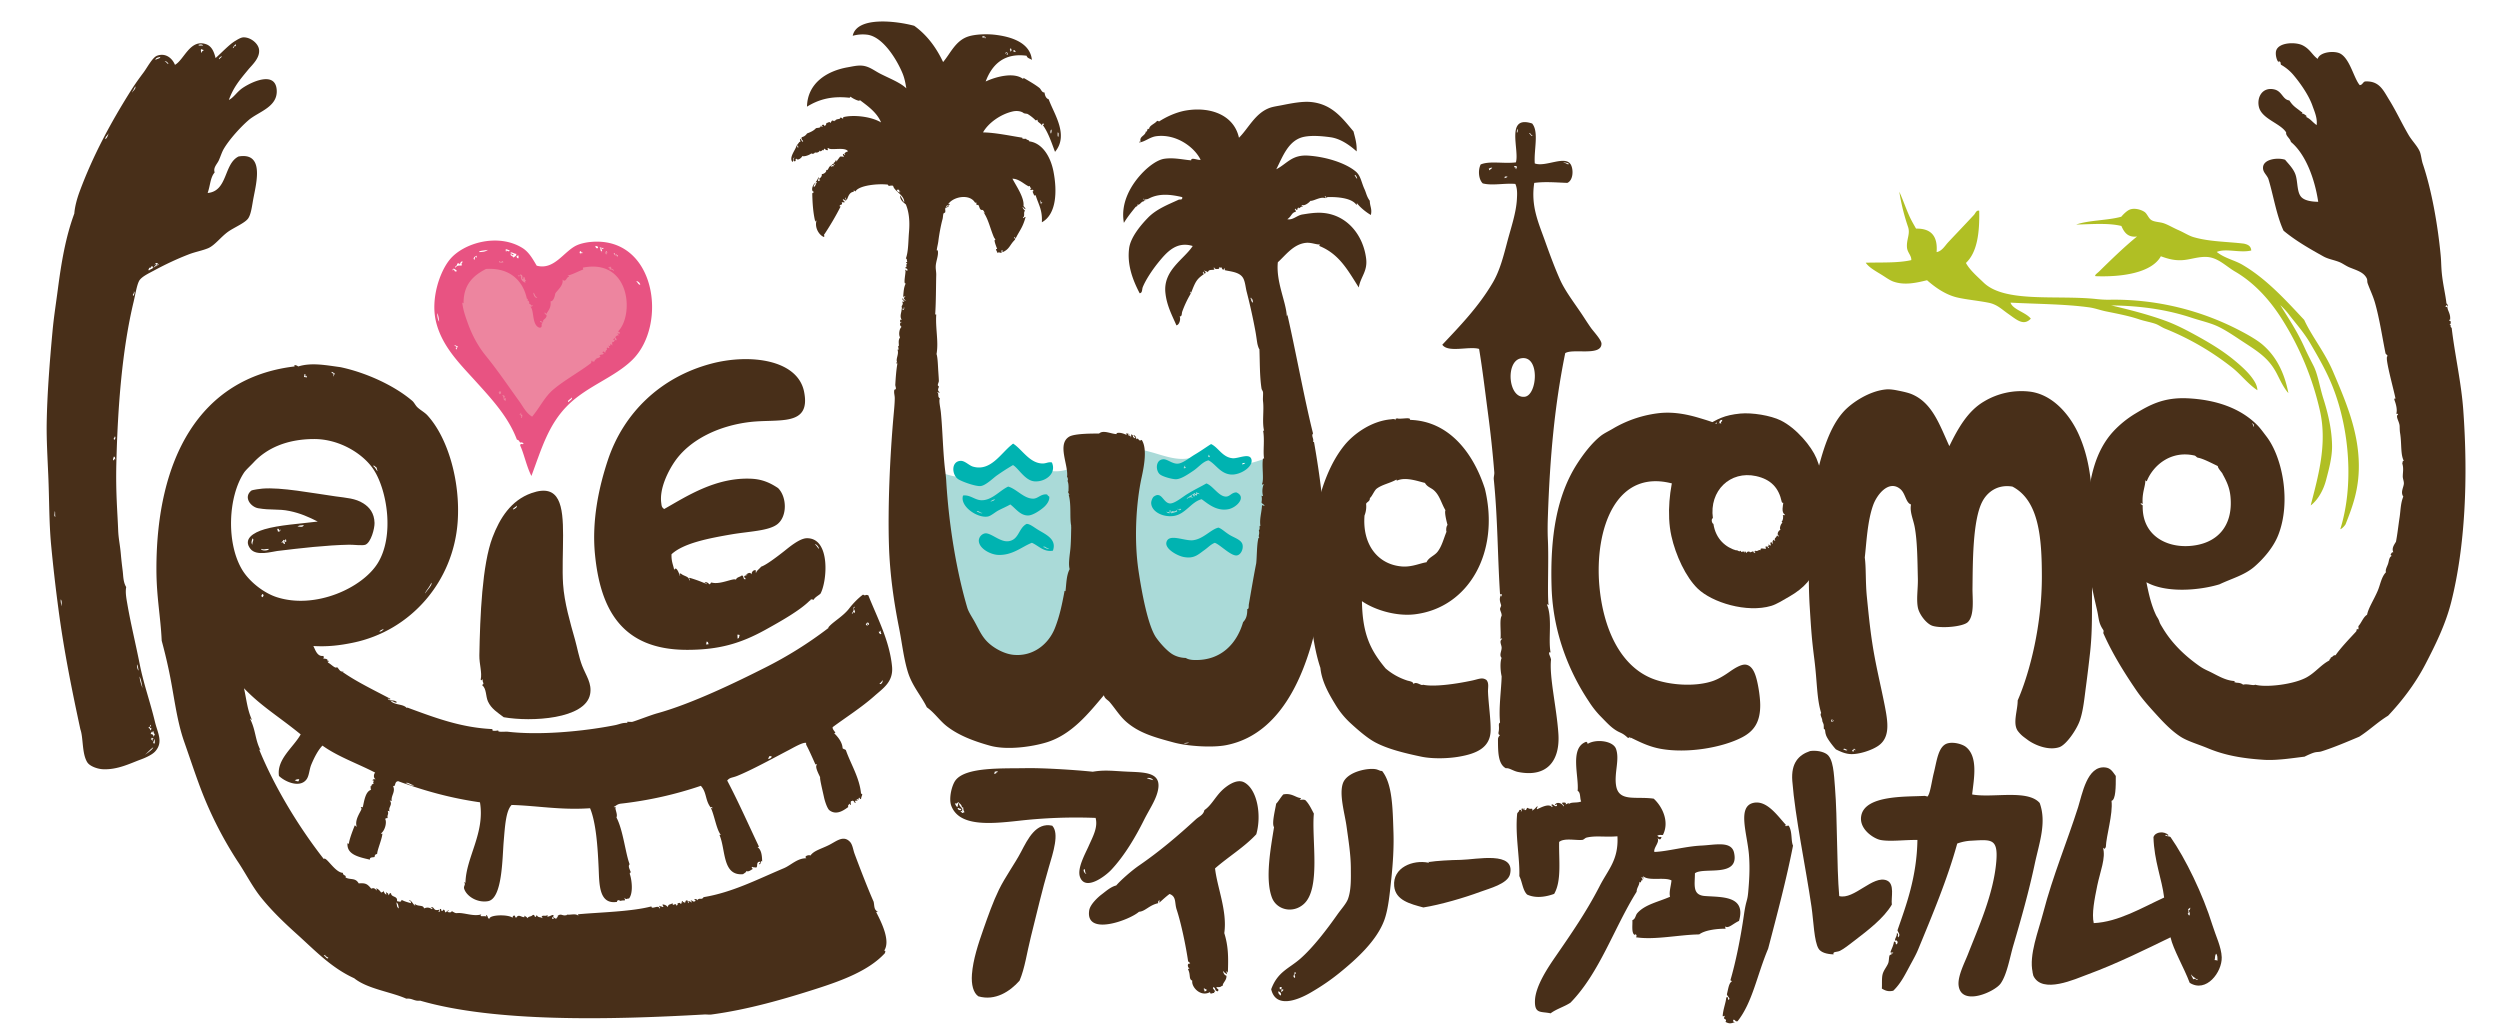 <svg xmlns="http://www.w3.org/2000/svg" width="125" height="51.555" viewBox="0 0 125 51.555"><g clip-rule="evenodd"><path fill="none" d="M0 0h125v51.555H0z"/><path fill-rule="evenodd" fill="#ED859F" d="M24.387 12.828c-1.434.263-1.847 1.657-1.614 2.914.412 2.222 2.584 4.287 3.813 6.125.376-2.386 3.725-2.69 4.777-4.654.598-1.117.899-3.252-.175-4.208-1.312-1.168-3.857.029-4.307 1.481-.693-.803-1.239-1.888-2.494-1.658z"/><path fill-rule="evenodd" fill="#AADAD8" d="M45.719 27.066a7.812 7.812 0 01-.024-.409c-.038-1.121.074-2.24.131-3.359.809.099 1.617.587 2.424.575.836-.013 1.553-.711 2.379-.742.791-.028 1.482.506 2.328.426.785-.075 1.504-.613 2.22-.938.84-.383 1.461-.254 2.326-.027.675.178 1.449.516 2.156.263.406-.146.534-.312.977-.159.326.113.606.336.938.436.92.277 1.582-.314 2.478-.362-.088 1.485.433 2.93.461 4.41.021 1.081-.541 2.29-.982 3.268-.916 2.029-3.342 4.243-5.71 3.182-1.005-.45-1.892-1.747-2.617-2.551-1.342 1.571-4.047 4.102-6.349 2.966-1.654-.816-2.716-2.738-2.843-4.538-.058-.819-.225-1.619-.293-2.441z"/><path fill-rule="evenodd" fill="#482F19" d="M81.52 36.862c-.062-.011-.057.048-.132.026-.327-.307-.372-.199-.734-.473-.221-.167-.439-.413-.657-.631a4.632 4.632 0 01-.552-.709c-.955-1.427-1.793-3.392-1.865-5.702-.08-2.544.253-4.601 1.287-6.2.319-.493.719-1.014 1.156-1.366.182-.147.433-.258.657-.395a5.847 5.847 0 012.338-.762c.72-.065 1.396.08 1.996.263.497.151 1.352.387 1.42.814.072.459-.439 1.166-.604 1.524-.11.238-.205.415-.368.709-.112.204-.264.556-.447.604-.372.099-.873-.223-1.155-.315-3.066-1.008-4.146 2.23-3.889 5.07.185 2.034 1 3.979 2.68 4.625.827.317 2.114.409 2.995.105.262-.091.544-.257.814-.447.22-.155.6-.41.841-.368.318.056.46.426.552.815.083.352.154.837.158 1.182.009.873-.314 1.323-.894 1.629-1.008.53-2.775.823-4.099.578-.618-.115-1.084-.37-1.472-.552-.013-.004-.09.088-.026-.024zm-7.198-2.863c.141.169.069.38.079.604.022.566.141 1.368.131 1.917-.016.874-.721 1.165-1.576 1.313-.578.101-1.349.114-1.892 0-.868-.182-1.721-.394-2.338-.735-.403-.223-.88-.645-1.235-.972a4.227 4.227 0 01-.736-.92c-.301-.496-.67-1.128-.735-1.812-.279-.82-.466-2.005-.525-3.153-.154-3.018.305-6.239 1.734-7.987.473-.578 1.358-1.206 2.312-1.287.085-.007.18-.05.263.053-.068-.104.005-.078.053-.105.078.046.391-.009.552 0 .06.009.132.027.078.079 1.975.047 3.19 1.679 3.757 3.442.765 3.146-.79 5.943-3.494 6.278-.916.114-2-.205-2.653-.656.027 1.662.428 2.455 1.183 3.363.29.25.643.462 1.077.604.104.034.315.048.315.184.125-.175.412.111.473.026.532.119 1.605-.025 2.469-.21.334-.072.498-.173.708-.026zm-5.491-9.563c-.097.075-.206.32-.289.42-.074.089-.033-.016-.053.105-.02.12-.16.145-.184.236.021.197-.004.384-.079.578-.116 1.472.683 2.452 1.865 2.548.497.041.911-.162 1.235-.21.109-.247.392-.319.552-.525.216-.278.298-.637.446-.999-.027-.088-.013-.269.053-.341-.039-.13-.166-.635-.104-.735-.208-.346-.282-.737-.579-.999-.147-.131-.331-.162-.446-.368-.353-.082-.982-.322-1.419-.105.006-.033.041-.053-.025-.053-.306.174-.705.241-.973.448z"/><path fill-rule="evenodd" fill="#482F19" d="M52.226 4.625c.022.163.074.294.21.341.249.709 1.026 1.781.315 2.627-.182-.484-.345-.986-.63-1.366.037.029.063.028.078-.026-.058-.06-.104.007-.105.079-.033-.122-.257-.172-.21-.289-.048-.003-.056.032-.105.026-.09-.1-.256-.233-.395-.315-.038-.023-.167-.017-.21-.053-.094-.079-.308-.126-.525-.079-.609.133-1.231.572-1.498 1.051.618.004 1.496.196 1.971.263-.044.059.087.065.184.053.018.078.15.042.157.131.646.082 1.062.752 1.209 1.498.195.994.155 2.147-.579 2.548.032-.635-.169-.881-.315-1.366-.066.115-.118-.112-.158-.184.092.053-.002-.011.053-.026-.021-.125-.173.045-.158-.105.119.058-.026-.071-.025-.131-.047-.007-.054.025-.027.026-.241-.092-.492-.386-.841-.394.175.345.607.952.552 1.366.04.048.085.091.105.158-.077-.01-.089-.086-.157-.105a.42.42 0 00.131.184c-.101.093.015.255-.105.341.039.087.064-.055.131-.026-.145.543-.305.673-.499 1.077-.031-.004-.022-.048-.026-.079-.105.034.007.054 0 .131-.272.255-.262.474-.631.631v-.105c-.103-.001-.005.132-.053.131-.055.02-.131-.064-.21.026.059-.025-.157-.251 0-.21-.024-.069-.126-.315-.131-.42-.003-.058.048-.045.052-.026a.665.665 0 00-.079-.131c-.187-.427-.28-.913-.525-1.261.035.009.041.046.079.052-.037-.027-.051-.108-.105-.157-.034-.032-.062.001-.105-.026-.077-.049-.07-.157-.131-.236-.019-.024-.065.021-.079 0-.039-.062.023-.17-.079-.105-.244-.46-1.066-.333-1.34.053.012.039.034-.011.079 0-.02.085-.169.041-.184.131.035.075.067-.07.131-.053.038.049-.176.13-.158.105-.053.07.002.147-.026.236-.006.021-.069.034-.079.052-.033.065-.027.197-.053.29-.08.288-.164.732-.21 1.103-.019.153-.067.314-.079.447-.003.035.045-.016.053.026.046.25-.103.524-.105.814-.001.131.029.262.026.395-.016.66-.01 1.359-.052 1.971.009.041.046-.023.052.026-.044.646.114 1.306.026 1.892-.021.144-.019.036 0 .105.052.2.059.579.079.867.011.16.024.336.026.447.001.05-.055.148-.052.21.001.032.059.044.052.079-.013.074-.095.167.026.263-.003.123-.038-.029-.105 0 .103.1-.008.241.131.315-.066.122.024.437.052.736.08.839.093 1.704.184 2.627.024.242.064.492.079.735.131 2.237.513 4.53 1.051 6.358.065.224.229.46.368.709.224.404.363.751.684 1.051.309.291.803.556 1.234.604.963.109 1.769-.491 2.102-1.34.242-.617.353-1.186.473-1.813-.002-.066.019-.031.052-.025.045-.323.037-.778.21-1.104-.064-.217-.016-.567.026-.92.047-.4.042-.933.052-1.156-.001.034-.009-.12 0-.079-.087-.41.016-1.082-.131-1.576.112.065-.043-.079-.026-.157.026 0 .021.032.026.052-.016-.221.034-.411-.079-.63.026.001.021.033.026.053.055-.006-.014-.245-.026-.184.089-.591-.513-1.645.105-2.023.276-.168 1.23-.158 1.498-.158.202-.196.598.018.867.027.034.001-.016-.042.026-.053.181-.045.388.05.499.105-.012-.023-.023-.047-.052-.052.03-.071.136 0 .184 0-.02.046-.048.003-.079 0 .011.138.155.023.131.157.074.005-.032-.171.079-.131-.038.077-.021.03.053.026-.044.126.017.092.079.158.087-.056-.079-.077-.052-.158.08.021.152.144.105.21.17-.125.1.143.289.026.295.432.11 1.359 0 1.866-.285 1.309-.386 3.145-.158 4.676.152 1.02.465 2.77.894 3.363.209.291.514.622.762.788.193.131.457.208.708.211.12.081.304.102.447.104 1.353.031 2.123-.868 2.417-1.892.16-.168.213-.351.21-.657.097.007.062-.137.079-.236.098-.559.242-1.42.368-2.049.038-.326.025-.896.105-1.235.015-.063.008-.035.053-.026-.078-.141.033-.172-.027-.394.084-.046-.008-.264.08-.21-.056-.352.061-.678.078-1.024.005-.059.066.034.132 0-.041-.064-.126-.085-.157-.158a.846.846 0 000-.341.121.121 0 00.078.026.93.93 0 01.026-.578c.008-.082-.076.067-.079-.026.11-.21-.021-.922.053-1.288 0 .001.044.03.053.026-.066-.376.038-.947-.053-1.418.021.005.026.026.053.026-.108-.446.001-1.005-.053-1.471-.017-.143.006-.274 0-.446-.002-.078-.067-.135-.078-.21-.097-.632-.08-1.401-.105-1.97-.021.017-.086-.178-.105-.289-.032-.186-.057-.409-.105-.657a28.94 28.94 0 00-.42-1.892c-.062-.229-.078-.523-.184-.709-.17-.299-.607-.324-.92-.394v-.105a.188.188 0 00-.052.079c-.104.008-.071-.122-.157-.132.052.062-.012.062-.026 0-.021.003-.08.087-.026.079-.117.033-.238.041-.263-.053-.079.018.025.057 0 .105-.128.031-.28-.024-.315.131-.048-.062-.119-.021-.184-.105.006.071.11.1.052.158-.103.042-.054-.068-.104-.079a.062.062 0 00.053.105c-.376.263-.432.366-.657.946-.025 0-.02-.032-.026-.052-.079.017.026.056 0 .105a5.21 5.21 0 00-.42.893c-.031.083 0 .255-.132.237.067.091.006.42-.158.446-.229-.524-.485-.994-.551-1.629-.118-1.133.934-1.671 1.366-2.338-.815-.25-1.297.302-1.734.841-.318.394-.624.873-.761 1.208-.052.125-.008.292-.158.315-.325-.626-.641-1.404-.525-2.259.073-.536.566-1.136.946-1.524.429-.438 1.028-.662 1.524-.894.072-.033.204.039.184-.131-.6-.141-1.106-.18-1.577.026-.106.047-.213.129-.289.053.031.039.031.066 0 .105-.048-.004-.016-.089-.052-.105-.059.004.034.066 0 .131-.153.002-.201.228-.341.158.072.091-.045.089-.08.131-.174.216-.411.509-.578.788-.189-1.024.385-1.966.999-2.575.258-.256.668-.578 1.025-.63.476-.07.968.052 1.339.079-.007-.176.339.009.473-.026-.297-.618-1.201-1.306-2.207-1.182-.34.042-.564.28-.867.315.015-.055.041-.056.079-.026-.101-.297.247-.289.262-.552.08.158.032-.208.158-.079-.013-.19.283-.27.395-.42.055-.011.069.018.104.026.345-.224.85-.468 1.366-.552 1.209-.196 2.379.232 2.627 1.366.472-.461.81-1.237 1.55-1.498.166-.059.395-.089.604-.131.457-.091 1.012-.2 1.445-.158 1.061.104 1.573.811 2.129 1.472.076.308.173.597.157.998-.354-.317-.813-.641-1.313-.709-.355-.048-.866-.103-1.288-.026-.809.147-1.089.989-1.418 1.629.551-.288.779-.738 1.603-.683.89.06 1.859.368 2.364.788.262.217.282.542.446.893.086.185.101.356.263.578.003.28.124.403.053.709-.281-.164-.556-.404-.683-.578-.074 0 .062.072-.053.053-.308-.42-1.35-.371-1.445-.368-.038.087-.073-.044-.104-.052-.071.023.079.059 0 .105-.227-.095-.594.158-.736.131-.048.072-.283.271-.42.21-.078.022.061.039.026.105-.032-.106-.225.154-.184.026-.097.005-.052.085-.08.105-.053.009-.081-.005-.078-.053-.113.038.027.059 0 .158-.207.03-.211.238-.421.368.28.061.477-.193.763-.237.263-.04.631-.107.998-.079 1.228.095 2.036 1.113 2.181 2.286.08.644-.282.911-.368 1.445-.563-.891-.987-1.676-1.971-2.076-.007-.042.025-.045.026-.079-.137.028-.427-.102-.683-.079-.634.058-1.022.614-1.419.972-.098.975.409 1.968.447 2.68.03-.004.021-.048.025-.079.401 1.733.856 4.246 1.288 5.963-.105.109.058.276 0 .394.006.029.052.018.053.053.41 2.342.772 5.167.367 7.776-.514 3.311-1.797 6.771-4.755 7.356-.689.137-1.924.059-2.627-.131-.975-.262-1.725-.472-2.365-1.024-.335-.289-.56-.669-.841-.998-.098-.116-.247-.161-.289-.342-.741.871-1.599 1.979-2.89 2.364-.719.215-1.957.396-2.812.157-.812-.226-1.569-.515-2.154-.972-.365-.285-.612-.674-.998-.945-.272-.564-.728-1.056-.946-1.761-.213-.686-.292-1.456-.447-2.233-.256-1.289-.453-2.643-.499-4.072-.062-1.929.043-4.458.236-6.594.025-.272.051-.547.053-.789.001-.153-.047-.256-.026-.394.012-.076.05-.019.079-.079.02-.04-.03-.147-.026-.21.021-.361.048-.737.105-1.051-.009-.041-.046.023-.053-.026-.001-.067.02-.032.053-.026-.117-.16.104-.425 0-.657.135.104-.031-.287.079-.158-.02-.237-.026-.32.053-.446-.084-.144-.03-.449.079-.525-.096-.048-.114-.211 0-.236-.011-.039-.033.01-.079 0-.005-.045.045-.068 0-.079-.004-.104.041.008.079-.053-.12-.179.019-.388 0-.552.061-.008.03.076.079.079.04-.022.057-.066.053-.131-.063-.01.015.12-.079.079-.147-.186.086-.177-.027-.368h.105c-.009-.079-.125-.049-.079-.184.044.111.066.103.184.158a.351.351 0 01-.131-.158.188.188 0 01.079-.052c-.025-.074-.07.038-.105-.026.022-.236.025-.451.132-.657-.155.104.024-.604-.027-.631.003-.123.038.029.105 0 .024-.154-.11-.073-.105-.158.132-.034-.017-.118.105-.21-.062-.013-.116-.03 0-.079-.045-.034 0-.157-.078-.158.133-.351.12-.889.157-1.313.04-.459.026-.958-.157-1.393-.132-.114-.286-.205-.29-.447.113.152.138.257.21.341.014-.362-.504-.558-.552-.814-.026-.046-.238-.004-.21 0-.022-.003-.052-.071-.079-.079.037.01-.108-.002-.079 0-.456-.036-1.28.047-1.498.315-.017.079-.056-.025-.105 0-.037.009-.002.046.026.053-.236-.005-.301.229-.368.394-.046-.006-.06-.045-.053-.105-.061.007-.016.117.026.105-.028.107-.107-.025-.184-.026.026.052.045.112.105.131-.003.058-.111.011-.158.026.068.16-.061.08-.105.184.001.026.033.021.053.026-.252.499-.544.985-.814 1.393-.051.002.041.098-.026.131-.254-.105-.463-.478-.368-.814-.056-.013-.05.038-.052.079-.108-.414-.148-.921-.158-1.445.065-.067.057-.016.08-.079-.169-.026-.062-.379.079-.447-.014.082-.108.084-.079.21.104-.063.092-.19.157-.236-.011-.039-.034.01-.079 0 .07-.07.111-.168.158-.263.036.064-.042.119-.027.21.113-.096.145.064.053-.131.091-.041.16-.153.131-.236.062.035.288-.107.211-.21.137.101.111-.234.314-.21-.004.031-.048.022-.079.026.035.081.117-.049.158.026.008-.069-.037-.086-.105-.079.033-.062.104-.061.131 0 .063-.007-.029-.071-.053-.079.059-.069.101-.055.105-.132.046-.038.06-.023.052.053.076-.13.076-.11.184-.263.07 0 .151-.01.184.026.008-.08-.083-.102-.026-.158.052 0 .034.072.105.053-.136-.093.097-.17.132-.184-.146-.238-.875-.026-.972-.158-.116-.003.012.075-.053.105-.061-.009-.113-.027-.131-.079-.054.007-.053.07-.079.105.016-.153-.138.134-.184-.026.018.077-.146.15-.236.105.006.026-.086.109-.184.052-.064.072-.343.178-.446.131-.026.087-.23.25-.29.132-.099.029.01.104-.079.131-.098.021-.048-.162-.026-.184-.097.007-.011.199-.105.21-.18-.234.186-.616.21-.814.054.007.025.098.079.104.049-.046-.035-.076-.052-.131.103-.114.105-.162.157-.158.048-.051-.064-.08.027-.158.017.067.038.099.106.162.061-.075-.112-.083-.053-.237a.407.407 0 00.263-.184c.171-.065.336-.137.447-.263.091-.031.25.004.236-.131.026.017.027.061.079.052.093-.007-.093-.071 0-.079a.062.062 0 01.105.053c.09-.042.09-.094.105-.158.078.004.161-.101.184 0 .061-.027.056-.119.131-.131 0 .109.059-.058.105.052.042-.165.288-.073.262-.184.065-.004.109.014.131.052.031-.004.022-.048.026-.079.488-.126 1.369-.046 1.892.263-.219-.529-.741-.87-1.078-1.13.083.137-.354-.062-.446-.158-.026.017-.027.061-.079.053-.887-.094-1.52.089-2.102.447.026-1.169.983-1.787 2.05-1.971.215-.037.463-.101.709-.079.352.034.592.24.894.397.475.244.998.439 1.314.736-.039-.222-.079-.479-.184-.736-.272-.667-.966-1.833-1.76-1.944a1.89 1.89 0 00-.736.053c.204-.971 2.143-.751 3.074-.5.632.455 1.097 1.075 1.445 1.813.37-.429.621-1.087 1.287-1.287.338-.102.883-.125 1.288-.079.824.092 1.781.392 1.865 1.261-.085-.072-.236-.079-.263-.21-1.168-.159-1.752.49-2.049 1.288.505-.239 1.41-.482 1.866-.131.025 0 .02-.032.026-.053.305.177.584.339.789.499.099.077.115.235.262.235zm-7.199 4.966c-.117-.002-.033-.061-.079-.105h-.105c-.003.083.128.168.184.105zm4.23-7.672c.089-.072-.137-.168-.158-.053.046-.002.082.006.105.026.005-.021 0-.052.026-.052.005.032-.003.075.027.079zm1.262.657c.006-.021.021-.031.052-.026.004-.065.005-.127-.052-.131-.001.016-.004.031-.026.026.005.021 0 .052.026.053.073-.08-.067.089 0 .078zm.183.027c.011-.045.034.005.079 0a.122.122 0 00-.105-.105c.005.039-.009.096.026.105zm-.394.078c-.016-.001-.031-.004-.026-.026h.079c-.001.034-.034.037-.026.079.091.023.044-.086.026-.105-.124-.044-.105.122-.053.052zm2.26 3.836c-.02.006-.052.001-.053.026.024-.014-.017.19.053.105-.023-.012.071-.2-.026-.158.016.002.031.005.026.027zm.368.289c-.034-.008.037-.167-.053-.184.002.062-.021.281.053.184zm14.923 2.128c-.017-.064-.065-.23-.132-.158.061.037.062.131.132.158zm-15.79 1.288c-.03-.083.041-.064.053-.105-.098.051-.066-.158-.105-.079.031.082-.015.112.052.184zm10.535 4.729c-.042.097.005-.106-.079-.053.049.154.049.202.131.237-.022-.046-.011-.139-.052-.184zm-3.416 22.227c.109.003.203-.008.263-.053-.092.014-.198.012-.263.053zM11.443 4.997c.223-.101.406-.403.67-.586.44-.307 1.638-.875 1.721.065.077.872-.902 1.101-1.401 1.527-.412.354-.959.963-1.234 1.422-.108.18-.171.401-.26.596-.082.18-.292.365-.205.597-.223.265-.209.613-.351 1.031 1.01-.09.799-1.457 1.544-1.825 1.29-.223.898 1.284.748 2.067-.073.378-.114.814-.269 1.033-.164.229-.697.447-1 .661-.361.257-.669.687-1.002.826-.295.122-.634.179-.964.306-.584.225-1.177.504-1.74.809-.274.148-.642.317-.75.53-.114.225-.188.691-.269 1.033-.572 2.386-.795 5.225-.864 8.102-.034 1.435.055 2.384.091 3.31.018.458.091.704.137 1.233.022.256.054.525.091.822.031.244.02.546.174.797-.052.271.012.585.062.877.173.993.409 1.944.617 2.993.196.987.516 1.855.757 2.861.139.58.427 1.01.022 1.477-.143.163-.44.308-.748.421-.521.192-1.163.521-1.897.478-.24-.015-.627-.14-.758-.345-.273-.428-.195-1.235-.346-1.648-.415-1.93-.819-3.905-1.097-6.013a83.868 83.868 0 01-.366-3.207c-.105-1.118-.09-2.282-.142-3.475-.039-.896-.091-1.807-.08-2.572.022-1.48.151-3.118.295-4.669.064-.695.176-1.391.264-2.072.172-1.316.385-2.602.823-3.782.024-.338.131-.74.271-1.115.676-1.817 1.569-3.463 2.573-5.056.175-.278.401-.593.622-.888.187-.252.443-.75.674-.833.449-.16.77.154.892.457.458-.25.753-1.307 1.554-1.032.277.095.395.361.477.694.266-.233.685-.682.976-.854.116-.068.281-.178.414-.182.354-.012.731.294.78.591.07.429-.343.786-.542 1.027-.424.514-.729.868-.964 1.511zm.195-2.593c.087.004.064-.181.166-.078-.033-.069.016-.085-.025-.11a.532.532 0 00-.141.188zm-1.502-.115c.03-.093-.204-.07-.218-.032.086.053.115-.005.218.032zm-.031.163c-.109-.014-.049.185-.004.192-.021-.13.069-.074.084-.108-.021-.006-.031-.024-.026-.055-.047-.012-.071.039-.082-.002.017-.001.033-.004.028-.027zm.864.511c.005-.062.167-.102.086-.162-.006.062-.167.102-.086.162zm-3.199.038c.104-.083.214-.051.25-.158-.105.031-.236.034-.25.158zm.651.179c-.03-.052-.148-.159-.188-.114.08.005.141.167.188.114zM6.612 4.616c.047-.082.209-.19.144-.298-.021.1-.185.318-.144.298zM5.305 6.829c-.14.274.121.035.114-.188-.004.089-.104.17-.114.188zm2.537 6.455c-.048.005-.159-.104-.108-.03.016.002.032.004.026.028.003.028-.119.053-.029.081.001-.083.138-.023.139-.106-.021-.006-.031-.023-.026-.055.039.007.045.046.081.057.013-.091-.144-.156-.163-.059a.141.141 0 01.08.084zm-.385.101c.016.049-.083.111-.002.136.061-.067.177-.076.222-.159-.032-.005-.078.002-.081-.03.021-.005.054 0 .055-.025-.124-.036-.065.119-.194.078zm-.769 1.404c.007-.051.074-.18.004-.219.036.12-.123.179-.004.219zm-.954 7.197c.022-.019.064-.151.004-.164-.001.074-.117.126-.004.164zm-.05 1.038a.19.19 0 01.056-.081c.001.017.004.032.027.028-.023-.048.004-.146-.079-.138 0 .048-.077.157-.004.191zm-2.906 2.807c-.045-.038.004-.305-.049-.247.023.076-.062.254.049.247zm.312 4.463c-.015-.16.018-.209-.048-.329-.033.13.059.393.048.329zm3.837 3.229c-.017-.108-.029-.222-.075-.303-.019.129.049.31.075.303zm.2.88c-.041-.202-.066-.418-.151-.578.022.22.083.403.151.578zm.311 1.948c-.025.088.07.059.08.111-.042.006-.005.045.026.056.012-.05.045-.092.003-.137 0 .027-.047.033-.054-.001.006-.034.083-.132.03-.137-.044.02.003.135-.085.108zm.104.249c.082.02-.027.059-.002.109.086-.012.111.036.135.085-.086.097.088-.013.057-.108-.075.025-.017-.187-.107-.111.065.094-.082-.015-.083.025zm.104.302c-.014.048-.029-.013-.054-.028.007.054-.038.054-.056.081.048-.007.082.13.108.057-.085-.004.086-.105.002-.11zm.076.276c.03-.021.026-.216-.023-.22.031.086-.11.206.023.22zm-.478.563c-.073.047.388-.242.418-.374-.159.105-.274.255-.418.374zm67.813-7.999c-.002.037-.004.074.026.079.023-.115-.026-.165-.079-.079-.127-1.911-.114-3.801-.315-5.78-.011-.112.035-.229.026-.342a57.255 57.255 0 00-.314-2.943c-.145-1.097-.271-2.181-.446-3.231-.495-.15-1.55.208-1.84-.21.855-.908 1.81-1.888 2.521-3.1.358-.609.535-1.314.736-2.076.179-.676.438-1.422.473-2.102.014-.248.03-.525-.078-.762-.563-.046-1.156.097-1.629-.026-.196-.186-.255-.631-.105-.946.444-.191 1.158-.029 1.761-.105.191-.614-.54-2.384.813-1.944.35.418.08 1.322.132 1.997.542.202 1.552-.442 1.813.079.122.246.114.758-.185.894-.654-.026-1.115-.069-1.655 0-.177 1.163.205 1.968.552 2.942.229.642.482 1.325.736 1.892.24.537.654 1.086 1.023 1.629.156.227.331.513.526.788.123.174.525.599.525.789 0 .643-1.426.222-1.813.473-.532 2.618-.763 5.177-.866 8.145-.014.39-.02.79 0 1.208.046 1.01-.028 2.532.026 3.179.054.083-.019.034-.079.026.288.653.062 1.701.184 2.392-.012.038-.022-.003-.053 0-.056.096.028.149.079.367-.095.862.278 2.389.367 3.705.092 1.327-.539 2.217-2.022 1.917-.239-.048-.438-.212-.604-.184-.404-.217-.391-.853-.394-1.471a.296.296 0 01.104-.185c-.026-.016-.091-.016-.079-.131.071-.316-.041-.423.079-.499-.076-.717.068-1.694.079-2.312-.064-.27-.086-.73 0-.919-.132-.139-.004-.322 0-.5.004-.158-.145-.336.026-.446-.011-.089-.102.07-.079-.053.027-.349-.059-.924.053-1.104.009-.141-.07-.231-.079-.342-.004-.05.057-.134.053-.184-.004-.068-.142-.307.001-.525zm.815-23.304c-.092.363.068.134 0 0zm.761.342c-.078-.002-.118-.177-.184-.105.071.01.117.179.184.105zm1.814 1.418c-.031-.05-.298-.106-.263-.052.111-.022.199.114.263.052zm-2.628.263c-.021-.075.037-.068.026-.131-.03-.022-.07-.035-.131-.026-.013.113.07.034.079.079-.053-.008.005.075.026.078zm-1.393-.026c.044 0 .015.073.053.079.033-.055.104-.072.132-.132-.123.005-.116.039-.185.053zm.788.473c.116-.024.271-.103.027-.079a.114.114 0 01-.027.079zm1.026 10.929c.639-.083.77-2.131-.21-1.917-.767.166-.617 2.024.21 1.917z"/><path fill-rule="evenodd" fill="#E85382" d="M26.835 13.284c.886.239 1.359-.729 2.011-1.022.194-.087.462-.144.692-.165 3.255-.296 3.87 4.142 2.076 5.9-.888.871-2.238 1.303-3.197 2.241-.994.972-1.339 2.197-1.845 3.56-.235-.441-.377-1.133-.561-1.517 0-.155.132-.024.165-.099-.021-.044-.07-.062-.132-.066-.068.061-.05-.113-.198-.132-.42-1.118-1.214-1.984-2.076-2.934-.814-.897-1.693-1.762-1.978-3-.255-1.112.183-2.438.692-3.065.678-.834 2.402-1.34 3.626-.593.325.199.509.524.725.892zm2.934-.989c.002.088.075.158.132.099.01-.087-.068-.085-.132-.099zm.33.33c.019-.107-.01-.166-.066-.198.087-.039.143.102.133-.033-.079.027-.243-.075-.166 0 .037.016.007.183.099.231zm-4.78-.034c-.039-.153.139.058.165-.066-.062-.026-.121-.055-.198-.066.006.05-.011.122.033.132zM24 12.559c-.15.068.066.039.132.033a.498.498 0 00.264-.099c-.106.024-.327.035-.396.066zm5.044.164c.003-.062.108-.023.099-.099-.09.023-.067-.065-.132-.066-.052.049-.024.135.033.165zm1.22-.132c-.009.075.008.124.066.132.013-.112.101-.054 0-.132.018 0 .038-.027 0-.033-.008.026-.028.039-.066.033zm-4.582.132c-.033.101-.111-.015-.132-.033-.084.094.111.108.132.198.034-.076.151-.068.131-.198-.099.012-.261-.136-.296-.033.097.031.122.05.165.066zm5.142.033c-.002.057.025.085.066.099v-.065c-.033-.054-.088-.076-.132-.034.001-.057-.025-.084-.066-.099.003.089.076.159.132.099zm-7.087.231c-.004-.082.018-.137.066-.166.007.026 0 .065.033.066v-.099c-.091.011-.234.159-.099.199zm2.209-.099c-.052-.009-.023-.072 0-.099-.219-.051-.076.204 0 .099zm-.758.231c-.026-.007-.039-.027-.033-.066-.09-.024-.066.066-.132.066-.003-.04-.01-.078-.065-.066-.018.162.203.054.23.066zm-2.044-.033c-.142-.043-.104.094-.165.132-.029-.096-.05-.037-.132-.033.047.116-.162.142-.066.197.053-.113.192-.111.297-.099.037-.154-.065-.035.066-.197zm4.614 1.615c.01-.044-.051.381-.23.363.029.313-.08.425-.231.659.002-.057-.025-.084-.065-.099-.016.104.088.087.099.166-.036.18-.22.184-.165.296-.082.042-.137-.097-.166 0 .092.058.094.024.166.065-.181-.012.026.243-.198.231-.394-.129-.243-.914-.461-1.055.067.028.182-.052.099-.066-.059.071-.065-.107-.164-.066.042-.039.014-.125-.033-.165-.063.066.032-.092-.066-.099-.186-.858-.812-1.562-2.044-1.483-.623.323-1.126.764-1.121 1.714-.033 0-.039-.027-.066-.033.047.372.135.625.264.989.205.576.484 1.142.923 1.681.615.755 1.182 1.602 1.648 2.242.219.299.344.599.659.791.41-.488.616-.979 1.055-1.351.571-.484 1.314-.884 1.879-1.319.046-.02.005-.126.066-.131.028.095.049.037.132.032-.033-.123.162-.071.065-.165.076.065.32-.113.165-.099.076-.119.167-.026.231-.132-.041-.003-.079-.009-.066-.065.068-.066.064.015.132.033.022-.191.12-.088.066-.231.065-.055.042.003.132 0 .007-.062-.038-.073-.033-.132.122.096.064-.049.099-.066.047.008.056.055.1.066-.049-.1.01-.127-.034-.198.067.066.089.009.132-.033.024-.144-.065.027-.065-.066.025-.007.038-.027.033-.066.087-.01.026.128.132.099.005-.082-.052-.103-.065-.165.062-.014.059-.094.165-.066.009-.064-.044-.065-.066-.099h.132c.041-.107-.106-.025-.066-.132.79-.856.557-3.625-1.78-3.165-.013.057.049.084 0 .099-.295.111-.581.279-.791.296.057-.001.084.025.099.066-.123-.028-.164.329-.33.132.077.316-.353.611-.367.727zm2.934-1.154c0-.11-.132-.087-.165-.165.021-.001.039-.005.034-.033-.067-.028-.205.028-.099.066.002-.02.005-.039.033-.033-.013.047-.04.056 0 .099.113-.026.138.037.197.066zm-7.911.034c.007-.04.037-.021.066 0-.013-.097-.113-.107-.165-.165.018.047-.128.08-.032.099.056-.117.066.082.131.066zm3.131.197c.01.116.147-.06.132.033-.012.199.105.269.23.33-.027-.106-.028-.068.034-.132-.101.001-.032-.166-.132-.165-.003.052.004.114-.066.099.028-.127.024-.189-.099-.231.046.155-.216-.016-.099.066zm6.099.462c0-.101-.156-.216-.198-.166.081.041.088.154.198.166zm-5.142.626c-.158-.042-.107-.185-.198-.231-.005.128.102.313.198.231zm-4.911 1.219c-.019-.157-.034-.317-.099-.429.009.167.025.327.099.429zm.889 1.286c-.077.01-.077.089 0 .099-.027-.093.047-.085.034-.165-.069.003-.125-.068-.166-.033.044.033.1.054.132.099zm2.077 2.274c.043 0 .03.058.066.066.008-.062.055.019.066-.033-.057-.013.007-.042 0-.099-.057.013-.084-.049-.099 0 .059.016-.015.035-.033.066zm.296.132c-.001.02-.005.039-.033.033.01-.054-.044-.089-.066-.033.093.077.001.215.165.264v-.132c-.057-.013-.085.049-.099 0 .001-.043.058-.03.066-.066-.062-.008.019-.054-.033-.066zm3.197.33c.051-.061.234-.16.165-.231-.03.081-.245.147-.165.231zm-2.438.626a.164.164 0 01.099.099c-.033 0-.042.058 0 .066.028-.038.043-.088.033-.165-.039-.005-.093.005-.099-.033.036-.008.079-.054.033-.066-.008.047-.055.055-.066.099z"/><path fill-rule="evenodd" fill="#482F19" d="M33.985 28.781c.089.006-.093-.124.062-.102.137.135.429.136.411.345.091-.037-.052-.087.027-.134.388.121.504.166.873.323-.024-.043-.073-.058-.134-.06.065-.103.204.004.233.056.104.02.035-.115.162-.073.431.094 1.052-.249 1.181-.152.029-.131.205-.129.288-.211.116 0 .049.2.173.19.088-.034-.09-.058-.04-.163.042-.034.277-.07.062-.068.117-.062.215-.15.297-.014.002-.092.034-.156.123-.204.173-.032.035.085.105.128-.001-.088.168-.202.25-.309.235-.071.792-.493 1.153-.777.234-.185.762-.637 1.126-.645 1.202-.023 1.024 2.164.686 2.774-.118.104-.272.173-.349.312-.03-.023-.076-.031-.133-.026-.014.029-.026.06-.063.068-.48.482-1.44 1.026-2.211 1.452-1.22.673-2.299 1.001-3.915 1.001-3.273-.001-4.336-2.042-4.603-4.774-.168-1.726.211-3.408.645-4.715.783-2.351 2.621-4.141 5.162-4.818 1.909-.509 4.329-.222 4.65 1.408.347 1.757-1.268 1.339-2.704 1.507-1.521.178-2.998.857-3.771 1.985-.296.431-.775 1.329-.666 2.076.015.098.006.2.145.29 1.108-.626 2.572-1.596 4.353-1.515.554.025.949.207 1.341.468.449.446.467 1.432-.05 1.817-.439.328-1.401.347-2.287.499-1.125.193-2.392.436-2.991.993-.012.381.09.534.134.785.097-.235.26.197.275.283zm6.968-1.336c-.014-.113-.156-.266-.208-.222.091.051.126.162.208.222zm-4.088 4.473c.124.018.077-.118.125-.17a.158.158 0 01-.101-.029c-.044.102.016.128-.024.199zm-1.57.302l.132-.006c-.017-.062-.018-.142-.105-.127.005.057-.003.102-.027.133z"/><path fill-rule="evenodd" fill="#482F19" d="M16.354 33.094c.075-.099.118-.056.033.032.144.051.38.337.461.231.105.076.158.286.33.197-.001.032-.041.025-.066.033.682.481 1.542.897 2.406 1.352-.021.099-.071-.031-.132 0 .129.151.261.014.461.164-.072.097-.238-.108-.296-.032.248.196.597.12.791.329.037-.006.018-.032 0-.032 1.451.536 2.719 1.014 4.285 1.087-.062.129.174.081.297.066-.089.108.332.051.461.065 1.589.187 3.766-.011 5.373-.329.221-.044.412-.15.659-.099-.232-.11.121-.048.198-.066.16-.039.905-.332 1.253-.429 1.746-.483 3.981-1.572 5.372-2.274a19.846 19.846 0 003.165-1.977c-.027.158-.001-.026.033-.067.219-.258.722-.531 1.021-.922.183-.239.457-.523.692-.692.194.098.032-.026.264.033.454 1.135 1.062 2.271 1.187 3.56.074.767-.444 1.087-.89 1.483-.638.567-1.432 1.07-2.077 1.549-.041.14.254.322.066.297.163.16.412.435.429.758.04.048.126.05.165.099.234.679.682 1.37.758 2.176.127.001.005.126 0 .264-.074.019-.047-.063-.099-.065-.062.043.033.15-.1.065-.046.012-.002.059.033.066-.019.047-.221-.029-.099.099-.074.113-.061-.134-.197-.066-.14.032.047.201-.099.198.005-.027.032-.033.032-.066-.069 0-.171.133-.099.165-.123.069-.56.478-.956.165-.102-.08-.221-.431-.264-.626-.094-.432-.223-.948-.197-1.022-.104-.22-.268-.533-.165-.627-.008-.04-.065-.032-.066 0-.155-.35-.323-.73-.461-.987-.008-.015-.021-.109 0-.1-.148-.066-.684.256-.891.362-.707.368-1.841.994-2.57 1.286-.252.101-.357.066-.495.23.561 1.065 1.059 2.193 1.583 3.296-.001.032-.041.025-.066.033.19.129.226.412.231.725-.099-.1-.039.129-.132.132-.09-.029.101-.073 0-.132-.185.035-.068.225-.165.297-.127-.021-.117 0-.197-.033-.067-.01.006.096.033.1-.093.043-.224.173-.33.1.01.062-.088.104-.165.164-1.058.094-.854-1.262-1.187-1.978.029.02.059.039.066 0-.213-.279-.303-.943-.494-1.352a.154.154 0 00.099.032c-.004-.026-.109-.1-.099-.032-.288-.374-.189-.75-.495-1.088a19.049 19.049 0 01-3.988.89c-.187.021-.228.093-.363.165.015.049.042-.013.099 0-.072.082.112.36.033.527.336.638.448 1.79.659 2.34-.104.103.027.28.066.429-.115-.066.003.015-.066.033.103.272.197.967-.033 1.253-.101-.013-.168.086-.197-.033-.07.01.047.088-.034.132-.144-.028-.224.07-.263-.033-.031.035-.122.011-.099.099-.914.149-.888-.886-.923-1.681-.047-1.058-.129-2.274-.429-3-1.486.101-2.646-.128-3.922-.164-.287.285-.332 1.058-.396 1.812-.073.864-.063 2.88-.791 3-.565.092-1.084-.275-1.187-.627-.043-.123.099-.228 0-.296.015-.049.029.003.066 0 .023-1.264.982-2.477.725-4.021-1.49-.214-2.792-.58-4.087-1.055-.213.012-.105.305-.263.23.146.301-.102.47-.066.758-.054.01-.057-.031-.099-.032.18.224-.097.343 0 .56a.149.149 0 00-.099-.032c.066.192-.042.183 0 .362-.068-.014-.087.022-.131.033.101.159 0 .583-.198.725.008.042.065.033.066 0-.014.277-.259.828-.263 1.022-.134.079-.096.011-.132.164-.088.027-.252-.005-.23.132-.595-.136-1.167-.264-1.121-.824 0 .003.065.037.066.033.032-.24.155-.562.296-.923.044.012.052.058.099.066-.14-.392.311-.876.231-.924-.078-.018.037-.099.066-.032.074-.292.125-.812.429-.89-.057-.021.002-.157-.066-.165.145.008 0-.105.198-.132-.101-.05.071-.188-.066-.165.005-.072.083-.07.165-.066-.126-.029-.122-.255-.033-.329-.876-.454-1.864-.796-2.638-1.352-.212.219-.396.562-.56.955-.098.236-.102.544-.231.726-.316.447-1.047.155-1.384-.164-.118-.839.715-1.416 1.087-2.077-1.08-.883-1.978-1.41-2.834-2.307.135.626.164 1.055.396 1.582-.043-.012-.052-.059-.099-.066.296.579.249 1.045.527 1.582-.027-.006-.033-.033-.066-.033.801 1.949 2.023 3.93 3.23 5.472.119-.152.554.679.956.692.002.163.184.095.132.23.25.141.487-.006.659.297.324-.02.417.006.626.264.167-.068.193.029.297.099-.029-.026-.02-.09-.066-.099.064-.04.217.111.264.198.03-.035.122-.01.099-.1.053.068.071.171.165.198.003-.09-.055-.066 0-.132-.019.074.11.023.099.165.063-.014.026-.128.132-.099.01.221.346.114.296.396.117.015.209.071.231-.066.155.08.262.107.461.165.029-.106-.051-.104-.099-.132.125-.058.207.21.33.264a.16.16 0 01-.033-.099c.153.154.434.036.462.23.151-.061.252-.056.395.033.079-.01-.037-.089-.066-.1.232-.022.106.213.429.133.009.053-.031.056-.033.099.139.051-.007-.183.132-.132-.002.16.109.076.099.033.087-.011.085.068.1.131.085-.013.099-.099.198-.099a.24.24 0 01-.099.066c.067.038.227.061.231-.033.21.128.197.104.329.1.313-.015.793.187 1.154.064-.147.175.202.033.264.133a.15.15 0 01-.033-.1c.131.059.043.131.166.198.002-.219.938-.232 1.153-.066.045-.032-.014-.054.066-.099.106-.029.045.108.131.099.124-.212.28.022.429-.032-.146-.132.106-.011.132.065.067-.127.158-.054.263-.165.106-.028.068.086.132.1a.232.232 0 00.065-.1c.07.155.168.078.297.165-.028-.026-.02-.09-.066-.099.174-.072.143.021.329-.066-.124.179.171.013.231 0 .172.053-.105.118 0 .198.127.007.012-.027.033-.099a.465.465 0 00.165.099c-.057-.051.164-.135.033-.132.211-.188.239.017.495-.066-.001-.032-.041-.025-.066-.033.201.063.466-.069.626.066.005-.038-.008-.059-.034-.066 1.037-.099 2.677-.128 3.692-.396-.004.184.367-.107.396.1.099-.021-.032-.07 0-.132.043.033.122.032.165.065.099-.021-.031-.07 0-.132.122.016.164.039.264.132.009-.17.127-.105.231-.197.002.22.15-.077.198.132.034-.014.116-.128 0-.099.093-.013.155-.093.198 0 .104.016.013-.164.132-.132-.097.144.099-.039.065.099.068-.009.031-.123.099-.132.106-.03.046.107.099.132.049-.015-.013-.042 0-.099.082-.006.103.051.165.065.013-.056-.025-.062-.065-.065.089-.105.128.091.231 0 .116-.011-.117-.09 0-.1.066-.011.103.008.099.066.129-.175.23.006.33-.165 1.444-.238 2.713-.901 4.021-1.45.353-.152.673-.505 1.121-.494-.163-.115.167-.193.197-.132.171-.25.527-.33.923-.527.38-.189.725-.513 1.055-.165.134.141.159.402.23.594.268.722.674 1.771.956 2.405.047.242.009.381.198.495-.012.051-.058-.029-.066.032.259.504.72 1.426.396 1.912.058.03.074.003.033.132-.788.859-2.107 1.357-3.428 1.78-1.584.508-3.42 1.042-5.24 1.285-.118.016-.249-.006-.363 0-4.747.27-10.46.394-14.206-.692-.301.037-.395-.132-.692-.099-.747-.337-1.946-.487-2.604-1.021-1.144-.519-1.975-1.402-2.834-2.176-.655-.589-1.275-1.181-1.812-1.846-.43-.53-.76-1.183-1.154-1.78a19.184 19.184 0 01-1.978-3.955c-.251-.686-.476-1.367-.725-2.077-.398-1.133-.513-2.425-.792-3.691a25.796 25.796 0 00-.33-1.352c-.053-1.2-.264-2.178-.264-3.592 0-5.486 2.144-9.546 6.889-10.12.037-.006.018-.033 0-.033.027-.078.17.002.198.033.678-.21 1.384-.062 2.109.033 1.266.266 2.686.909 3.593 1.682.102.086.159.231.264.329.15.14.364.254.494.396 1.033 1.125 1.653 3.306 1.517 5.307-.204 2.986-2.329 5.465-5.241 6.065-.664.137-1.256.206-1.978.165.084.136.179.543.495.494.038.048.038.083 0 .132.044.008.304 0 .193.167zm4.351 6.163c-.155 0-.308-.174-.428-.099.14.015.305.177.428.099zm-4.021-20.436c-.038-.104.051-.08.066-.131-.058-.03-.097-.08-.165-.099-.028.105.108.045.099.132-.044 0-.042.09 0 .098zm-1.385-.099h-.065c-.02.002-.039.005-.033.033.056.014-.007.043 0 .099.058-.002.103.007.132.033-.013-.057.049-.084 0-.099-.042.102-.1-.037-.034-.066zm-2.604 4.383c-.189.203-.401.388-.494.528-.795 1.2-.896 3.504-.099 4.845.355.598 1.083 1.173 1.747 1.384 1.929.615 4.278-.466 5.044-1.713.828-1.349.471-3.603-.198-4.648-.514-.802-1.711-1.554-3-1.549-1.366.006-2.352.465-3 1.153zm6.131.265c-.05-.009-.139-.142-.165-.066.156.101.279.476.165.066zm2.439 6.296c.081-.155.379-.429.297-.528-.055.181-.33.477-.297.528zm-8.141.196c.049-.06.088-.111 0-.164-.049.061-.089.112 0 .164zm29.533.529c.086.13-.057.237-.066.297.058.009.102-.155.131-.066-.018 0-.037.027 0 .032.076-.079-.033-.159-.033-.263.068.018.07-.128.033-.034-.032-.001-.038.027-.065.034zm.791.857c.015-.267-.302-.005-.065.032.01-.064-.045-.065-.066-.099.089-.024.066.066.131.067zm-24.26.197c-.413.165-.115.196 0 0zm24.754.132c-.014.072.099.182.132.099-.056.007-.023-.233-.099-.099.051.013.005.04-.033 0zm.034 2.604c.065.091.209-.119.132-.165-.018.082-.081.118-.132.165zm-5.571 3.757c.111.013.141-.058.198-.099-.044-.011-.063-.047-.132-.033-.017.049-.049.084-.066.132zm-23.667 1.088c.078-.001.097.057.198.033-.001-.046.016-.073.033-.1-.102-.002-.182.017-.231.067zm5.209 6.395c-.033-.11-.029-.257-.132-.297.051.165.009.225.132.297zm-3.758 2.373c.089.001.151.197.231.1-.07-.063-.162-.07-.165-.166 0 .043-.058.031-.066.066z"/><path fill-rule="evenodd" fill="#00B3B1" d="M60.423 23.017c-.288.067-.485.341-.762.525-.233.155-.604.418-.867.42-.165.001-.623-.114-.788-.236-.233-.172-.244-.741.158-.762.225-.012.485.274.788.21.244-.051.549-.305.788-.446.317-.188.563-.369.814-.525.363.167.564.662 1.077.709.285.027.876-.297.946.079.067.362-.567.768-1.025.736-.545-.04-.767-.532-1.129-.71zm.053-.158c.051-.048-.022-.089-.053-.131.005.085-.062.126.053.131zm1.628.368a.265.265 0 00.158-.079c-.078 0-.16-.002-.158.079zm-2.916.184c.06.007.099-.007.105-.053-.092-.008.002-.071-.052-.079-.011.05-.056.066-.053.132zm-6.594-.289c.254.572-.353.986-.868.946-.48-.037-.805-.664-1.077-.814-.278.166-.523.32-.814.525-.169.119-.557.506-.814.525-.24.018-.895-.209-1.104-.341-.326-.206-.376-.886.105-.92.219-.015.424.23.63.289.883.254 1.395-.676 1.945-1.104.006-.028.052-.018.052-.052.446.276.821.985 1.472.998.192.004.285-.089.473-.052z"/><path fill-rule="evenodd" fill="#482F19" d="M87.011 20.678c.597-.057 1.522.096 2.023.342.792.389 1.543 1.308 1.786 1.891.603 1.446.582 3.806.105 5.202-.278.814-.731 1.295-1.445 1.708-.301.174-.644.391-.919.473-1.22.363-2.956-.166-3.679-.867-.593-.575-1.1-1.663-1.313-2.627-.244-1.1-.076-2.434.184-3.284.35-1.143 1.201-2.175 2.312-2.627.257-.105.568-.174.946-.211zm2.128 5.465c-.033-.011-.053-.034-.052-.079.057-.011.095-.224.052-.315.066.003.082.05.105-.026-.196-.084-.086-.492-.079-.578-.045.001-.067-.021-.078-.053-.148-.701-.54-1.124-1.287-1.288-1.288-.282-2.347.731-2.155 2.102-.104.038-.051.269.026.289.113.754.611 1.183 1.183 1.34-.021-.006-.053-.001-.053-.026.099-.01.146.108.236.026.045.165.103-.062.211.105.01-.046-.04-.067 0-.079.04.021.039.084.104.079-.023-.085.086-.037.104-.079.034.104.125.021.211 0-.02.066.1.123.105.079-.033-.012-.054-.034-.054-.079.055.029.056.028.026-.026.188.056.137-.066.289-.026-.052-.161.181-.044.264-.078.024-.05-.079-.088 0-.105.013.047.027-.012.053-.026.031.039.072.161.104.053-.147-.027.072-.105-.053-.132.081-.019.051.072.132.053.022-.093-.068-.135.026-.157.061-.008.029.075.078.079-.014-.125-.024-.145.053-.211.011.033.034.054.079.053-.104-.126.05-.134.078-.263.035-.004.098.088.106.026-.144-.064-.037-.28.078-.315-.094-.043.04-.377.108-.343zm-3.179-4.966c.002-.016.004-.031.026-.026.034.001.036.033.079.026-.044-.09.003-.079.053-.131-.032-.005-.017-.029 0-.052-.09-.01-.112.045-.158.079.103.023-.086.096 0 .104zm-.236.053c.008-.002.173-.047.105-.105-.022.033-.177.064-.105.105zm.184.42c.061-.008.029.076.079.079-.071-.093.043-.226.105-.105v-.079c-.084.022-.082-.041-.132-.052.04.082.001.107-.052.157zm-70.02 4.428c-.467-.236-.869-.414-1.402-.526-.579-.122-.934-.028-1.578-.14-.364-.063-.749-.543-.35-.876.058-.049.509-.101.561-.105.931-.078 2.48.223 3.645.386.575.081.999.098 1.402.351.305.192.549.485.561.981.006.279-.178.974-.455 1.087-.143.058-.614-.005-.807 0-1.146.022-2.446.173-3.61.315-.255.03-1.035.271-1.331-.105-.388-.491.145-.818.701-.982.734-.216 1.771-.274 2.663-.386zm-1.577 1.017c-.006-.053.013-.129-.036-.14-.007.027 0 .069-.034.07-.035 0-.042-.028-.07-.035.003.062-.182.188-.07.14.021-.083.067.091.141.071v-.071c-.008-.066-.058.02-.07-.035.068-.059.043.003.139 0zm.561-.772c.089 0 .281.072.315-.07-.147.033-.188-.009-.315.07zm-.912.211c.002-.061-.027-.09-.07-.105-.059.069.003.044 0 .14.125.072.173-.163.105-.07-.001.021-.005.041-.035.035zm-1.332.701c-.046-.132.105-.243 0-.316-.044.111-.093.235 0 .316zm.807.21c-.227.003-.216.053-.386 0 .03.132.432.08.386 0z"/><path fill-rule="evenodd" fill="#00B3B1" d="M61.816 24.619c.528.223.027.758-.395.841-.62.123-1.086-.329-1.34-.499-.523.127-.809.765-1.418.84-.541.067-1.099-.229-1.104-.656-.001-.102.069-.27.131-.315.393-.286.46.3.789.341.231.029.627-.31.893-.473.372-.229.659-.359.946-.526.321.108.617.651.972.657.209.004.273-.2.526-.21zm-2.47.316c.053.005.112-.112.131-.053-.014 0-.029.021 0 .026-.013-.115.216.03.158-.053-.1.02-.048-.14.026-.105-.004.073.041.09.079.053.008-.052-.035-.052-.052-.079.077-.007.081.06.158.053-.014-.175.172-.019.131-.079-.02-.006-.031-.022-.026-.053-.084.073-.087-.086-.158 0 .026 0 .033.046 0 .053-.115.019.021-.053-.053-.053-.106.081-.472.284-.394.29zm-.394.577c.045.007.156-.049.079-.079-.006.032-.029.016-.053 0 .035.12-.166-.079-.079.053.007-.04.043-.004.053.026zm-.473.158c-.003-.132-.106-.011-.158-.105.006.081.094.082.158.105zm.053-.158c-.079-.026-.046.059-.052.105.041.002.091-.004.078.052.151-.044.211-.051.315-.105-.016-.001-.031-.004-.026-.026-.001-.016-.003-.031-.026-.026-.095.114-.193.011-.289.053.043-.019.115.052.053.053-.004-.05-.087-.018-.08-.079.016-.002.031-.004.027-.027zm-6.175-.788a.242.242 0 00.105.105c.033.189-.126.404-.263.525-.196.174-.564.416-.788.42-.393.008-.618-.342-.894-.551-.165.095-.357.177-.578.289-.176.088-.388.287-.552.315-.519.09-1.41-.516-1.235-1.051.358-.047.586.228.919.236.527.013.931-.501 1.339-.683.422.12.771.594 1.235.604.262.007.396-.255.712-.209zm-2.6.237c-.102.021-.188.058-.237.131.146-.072.135-.015.237-.131zm-.631.683c-.128.025-.229-.173-.289-.052.1-.003.212.118.289.052zm11.612 1.498c-.199.076-.326.227-.525.367-.306.218-.506.438-1.025.342-.307-.057-.947-.398-.867-.735.111-.467.916-.048 1.339-.105.517-.07.885-.542 1.261-.63.188.059.375.275.657.42.247.127.513.229.552.446.042.23-.101.501-.289.525-.295.039-.859-.562-1.103-.63z"/><path fill-rule="evenodd" fill="#482F19" d="M25.188 35.862c-.3-.229-.627-.425-.791-.791-.121-.271-.06-.626-.297-.824.142-.051.024-.126.033-.231-.011-.161-.034.075-.099-.032.081-.355-.074-.773-.066-1.22.035-1.963.139-4.532.659-5.9.364-.955.921-1.845 1.945-2.208 1.437-.509 1.582.662 1.582 2.109 0 .85-.047 1.72 0 2.44.062.928.358 1.934.594 2.769.116.411.197.891.362 1.318.187.484.498.878.396 1.417-.236 1.248-2.94 1.395-4.318 1.153zm.461-10.383c.071-.029.256-.115.165-.197-.019.102-.155.086-.165.197z"/><path fill-rule="evenodd" fill="#00B3B1" d="M51.333 26.195c.166-.001.365.173.604.315.381.227.911.466.708 1.024-.461.081-.723-.255-1.05-.394-.488.184-.974.646-1.708.604-.371-.021-.963-.326-.946-.735a.393.393 0 01.315-.342c.292-.031.747.443 1.156.395.549-.065.504-.658.921-.867zm1.129 1.236c-.127.013-.207-.16-.315-.079.109.005.218.149.315.079z"/><g fill-rule="evenodd" fill="#482F19"><path d="M78.098 40.148c.019-.026.269-.049.178.07.082 0 .215-.149.143 0 .157-.143.389-.049.64-.143-.075-.16-.016-.457-.178-.532.081-.699-.422-2.154.427-2.453.044.017.072.045.071.107.405-.259 1.275-.166 1.422.249.188.531-.091 1.183 0 1.812.122.859.983.548 1.884.675.403.365.809 1.123.462 1.813-.118.016-.111-.029-.284.035.136.123.059.048.213.07-.044.168-.117.134-.213.036.163.198-.208.507-.143.711.658-.026 1.554-.282 2.346-.319.693-.033 1.501-.245 1.636.354.287 1.276-1.528.699-1.956 1.031-.002.582-.14 1.089.499 1.137.829.064 2.073-.03 1.706 1.245-.293.133-.519.385-.676.284-.053.016.015.046 0 .106-.396-.003-1.025.063-1.315.285-1.026.017-2.237.29-3.163.142.041-.053.041-.089 0-.142-.063-.011-.073.033-.036.035-.209-.051-.125-.521-.143-.746.167-.066.147-.241.25-.355.382-.435 1.069-.565 1.635-.817-.062-.237.05-.552.071-.818-.363-.182-1.141.051-1.422-.213.04.146 0 .187-.036.035-.104.03.047.09 0 .178-.122-.021.003.168-.142.071-.012.202-.138.288-.143.497-1.135 1.815-1.849 4.053-3.307 5.546-.305.203-.704.313-.994.533-.479-.106-.807.046-.782-.64.026-.737.676-1.689 1.031-2.204.778-1.128 1.539-2.226 2.204-3.519.43-.839.95-1.307.889-2.489-.622.053-1.117-.049-1.564.071-.038.011-.136.102-.178.107-.307.041-.921-.112-1.173.105-.02.912.131 1.939-.249 2.596-.417.153-.927.232-1.351.035-.224-.215-.242-.635-.391-.924.032-.908-.216-2.04-.107-3.129.06-.108.092-.077.107-.177.104-.01.121.008.07.07.153-.004-.06-.151.106-.142-.004.088.044.061.035 0 .092-.002.044.026.037.071.14.045.085-.104.177-.106.127.119.277-.046.213.142.146-.087.14-.113.249-.213.092.008-.049.061 0 .142.23-.105.593-.301.747-.106.096-.092-.096-.051 0-.143.094.017.163.152.248.071.007-.136-.029-.013-.105-.035.092-.196.383-.082.426.071.067-.058-.046-.098-.071-.173zm16.529 7.536c.107-.107-.08-.02-.106-.071.057-.179.15-.322.178-.533.131.007.068.116.106.143.167-.085.011-.27-.035-.178-.066-.102.096-.22.07-.391.128.047.012.116.071.213.129-.147.004-.211-.036-.355.441-1.271.965-2.666.996-4.514-.647-.01-1.368.094-1.849 0-.323-.064-1.084-.533-.96-1.209.192-1.05 2.287-.942 3.164-.995a.576.576 0 01.142.035c.137-.103.218-.771.32-1.173.155-.612.222-1.376.711-1.493.323-.077.733.058.889.178.629.49.409 1.588.319 2.382 1.016.19 2.773-.268 3.378.427.356.983-.023 1.992-.25 3.057-.29 1.366-.684 2.763-1.065 4.053-.174.586-.315 1.465-.64 1.919-.301.42-1.959 1.153-2.098.106-.062-.464.309-1.17.462-1.563.52-1.334 1.288-3.014 1.422-4.657.094-1.158-.262-1.084-1.243-1.03a2.343 2.343 0 00-.712.143c-.482 1.759-1.252 3.595-1.954 5.296-.093.224-.201.421-.32.64-.306.556-.518 1.034-.924 1.422-.253.056-.398-.004-.57-.106.013-.244-.011-.521.036-.711.055-.218.22-.392.284-.568.062-.167 0-.507.179-.392-.071-.035.015-.16.035-.075zM63.56 49.461c.325-.881.884-1.025 1.458-1.528.628-.551 1.305-1.431 1.849-2.204.184-.263.445-.544.532-.781.171-.467.144-1.086.143-1.529-.002-.697-.12-1.412-.214-2.097-.086-.632-.385-1.612-.178-2.169.227-.604 1.366-.79 1.707-.675.167.057.121.064.248.071.518.646.529 1.864.569 3.092.023.727-.027 1.532-.106 2.275-.08.741-.146 1.528-.356 2.098-.383 1.034-1.393 1.945-2.238 2.63-.441.356-.885.663-1.458.995-.652.377-1.733.791-1.956-.178zm1.173-.568c.067-.063-.028-.091 0-.214.117.026.054-.07 0-.07-.01.121-.122.216 0 .284zm-.64.711c-.005-.048.145-.107.036-.143-.053.075-.075-.037-.036-.106h-.106v.106c.176-.015.019.106.106.143zm-.07.176c.08-.084-.017-.192-.107-.213-.014.121.061.153.107.213zm-2.666-1.065a.652.652 0 01-.214-.178c.03.111.066.219.178.249.027.229-.212.378-.178.497-.12.021-.051.091-.32.071.015.126.155.07.071.213-.194-.044-.064-.103-.213-.213-.106.074.089.145.071.249-.104-.052-.04-.027-.035.07-.029-.087-.218.102-.213-.07-.484.269-.949-.268-.889-.569-.192-.079-.07-.288-.213-.568.006-.041.064-.03.106-.036-.104.021-.198-.289 0-.248-.01-.073-.096-.069-.106-.144-.107-.72-.334-1.845-.569-2.559-.114-.345 0-.646-.355-.781-.162.12-.311.254-.498.426-.052-.016.014-.045 0-.106-.063.009-.082.062-.071.142-.451.096-.654.415-.96.428-.437.401-2.694 1.253-2.488-.071.05-.318.485-.692.604-.782.23-.173.472-.396.747-.462.204-.243.764-.739 1.137-.995 1.042-.716 1.957-1.497 2.844-2.311.167-.153.376-.212.427-.462.336-.224.536-.644.854-.96.224-.225.75-.634 1.137-.427.652.349.879 1.636.604 2.595-.605.65-1.392 1.12-2.062 1.706.107.959.62 2.137.462 3.235.205.661.208 1.205.179 1.99-.078-.152-.08-.065-.037.071zm-1.138.852c.049.002.078-.017.106-.035v-.071c-.066.034-.119-.106-.142 0 .042.006.039.057.036.106z"/><path d="M64.982 39.971c.067.047.157-.021.284.035.184.182.296.428.427.675-.12 1.271.361 3.734-.498 4.515-.548.499-1.366.301-1.599-.319-.352-.933-.057-2.492.106-3.52-.125-.169.057-.863.106-1.173.107-.101.205-.291.355-.462.433-.091.653.185.889.178-.014.031-.03.063-.07.071zm-10.202.924a25.449 25.449 0 00-3.839.143c-1.432.158-2.979.3-3.376-.747-.14-.369.027-1.037.214-1.279.514-.672 2.354-.581 3.483-.604.842-.017 2.413.079 3.377.178.621-.106 1.046-.031 1.813 0 .901.037 1.687.055 1.421 1.031-.121.449-.431.896-.675 1.386-.417.835-.971 1.781-1.635 2.488-.296.316-1.301 1.083-1.564.355-.151-.42.254-1.142.427-1.528.215-.488.48-.942.354-1.423zm-6.647-.427c-.055.01-.025.078 0 .106-.042-.005-.081-.063-.106 0 .04.008.055.04.072.071.066.009.077-.04.142-.035-.122-.079-.037-.368-.142-.213-.001-.131-.071-.191-.143-.249-.023.136.107.209.177.32zm-.177-.356c-.106-.008-.121.132-.213.036.014.072.104.247.142.178 0-.034.011-.137.071-.214zm1.919-1.528c-.009-.075-.095.052-.142-.035.048.08-.092.133 0 .143.006-.044.039-.022.07 0-.007-.127.152-.066.072-.108zm7.785.427c-.075-.122-.231-.128-.32-.106.092.049.213.07.32.106zm-9.776 1.422c.004.05.196.146.178 0-.088.046-.148-.105-.178 0zm6.434 3.234c-.094-.013-.032-.181-.106-.214-.095.068.066.29.106.214zm34.941-2.417c.033.119.066.018.178.035.191.312.102.751.214.996-.325 1.671-.806 3.479-1.244 5.154-.556 1.315-.782 2.684-1.527 3.625-.134.038-.103-.088-.215-.071-.021.093.015.128.107.107-.215.078-.287.108-.498 0 .11-.204-.162-.073-.036-.285-.015-.053-.045.015-.105 0 .021-.353.166-.697.178-.924.103-.124.087.111.105.106.152-.051-.064-.174-.07-.284.066-.259.095-.562.249-.64-.009-.039-.071-.024-.071-.071.25-.85.501-2.053.675-3.271.109-.76.17-.632.213-1.138.045-.515.092-1.151.036-1.848-.083-1.045-.596-2.404.214-2.595.702-.166 1.266.721 1.67 1.137-.03-.005-.037-.033-.073-.033z"/><path d="M52.612 41.285c.363.383.048 1.335-.177 2.098-.327 1.105-.599 2.296-.889 3.448-.206.819-.298 1.562-.568 2.203-.473.533-1.213 1.028-2.061.782-.248-.171-.36-.576-.32-1.102.055-.733.316-1.521.568-2.239.235-.671.49-1.393.782-1.991.314-.643.79-1.289 1.102-1.884.344-.655.751-1.5 1.563-1.315zm18.555 4.088c-.648-.175-1.393-.354-1.458-1.065-.086-.942.951-1.329 1.706-1.174.08.02-.042-.138.036-.035.41-.062 1.034-.096 1.6-.106.781-.017 2.722-.454 2.452.711-.114.493-1.044.72-1.492.888-.791.295-2 .648-2.844.781zm37.11-3.625c-.078.058.201.057.249.105.746 1.067 1.618 2.857 2.097 4.408.16.519.446 1.089.463 1.601.023.741-.774 1.801-1.601 1.279-.293-.775-.825-1.671-.959-2.275-1.171.569-2.679 1.317-4.124 1.849-.64.235-2.297 1.006-2.736.071-.012-.025-.063-.304-.035-.178-.19-.862.29-2.052.533-2.986.473-1.821 1.199-3.558 1.741-5.261.205-.645.445-2.081 1.351-1.99.281.028.374.213.533.427.003.533 0 1.194-.213 1.243.078.665-.263 1.733-.285 2.312-.062.092-.043.12-.142.035.153.495-.147 1.212-.285 1.884-.138.68-.287 1.415-.177 1.884 1.237-.059 2.416-.774 3.52-1.279-.113-.938-.5-1.817-.534-3.022.099-.279.535-.307.747-.105-.024.104-.077-.036-.143-.002zm1.102 3.945c.056.003.027.091.105.071.024-.13-.023-.189-.07-.249.105.051.125-.216.07-.107-.192.085.042.201-.105.285zm1.351 2.311c.062-.003.11.008.142.034.003-.145.006-.289-.071-.354-.071.131-.035.208-.071.32zm-1.067.96c.127-.062.088.023.214.035.002-.066-.027-.075-.071-.035-.073-.127-.119-.057-.249-.249.009.109.076.159.106.249zm-17.702-4.16c.739.2 1.693-1.07 2.382-.781.41.173.201.855.249 1.208-.409.69-1.194 1.284-1.884 1.813-.238.183-.511.4-.711.498-.158.076-.373.022-.32.178-.133-.011-.583-.021-.747-.284-.226-.363-.25-1.377-.355-2.098-.292-2.002-.82-4.486-.96-6.292-.068-.896.316-1.3.889-1.493.314-.044.633.023.817.143.354.227.372.999.428 1.671.127 1.576.08 3.894.212 5.437z"/></g><path fill-rule="evenodd" fill="#482F19" d="M97.467 22.307c.429-.882.92-1.758 1.734-2.233a3.621 3.621 0 012.233-.499c1.163.113 2.028 1.127 2.47 2.076.438.94.657 2.019.71 3.416a61.46 61.46 0 010 3.888c-.038 1.361.029 2.369-.105 3.626a77.013 77.013 0 01-.21 1.734c-.083.626-.138 1.238-.315 1.733-.16.442-.674 1.2-1.024 1.313-.569.185-1.267-.135-1.577-.367-.205-.155-.303-.208-.473-.421-.302-.378-.023-1.043-.026-1.55.632-1.461 1.209-3.806 1.209-6.175 0-1.965-.145-3.825-1.472-4.519-.778-.127-1.27.31-1.497.736-.503.937-.483 3.144-.499 4.361-.007.47.113 1.348-.237 1.682-.235.226-1.309.324-1.76.184-.299-.093-.669-.569-.735-.919-.082-.426.012-.956 0-1.445-.022-.922-.025-1.859-.158-2.575-.074-.399-.256-.752-.184-1.129-.263-.085-.272-.542-.525-.762-.57-.494-1.172.251-1.366.788-.294.81-.338 1.928-.421 2.627.072.515.029 1.212.105 1.97.072.719.147 1.498.263 2.26.172 1.145.416 2.083.631 3.18.159.819.279 1.578-.315 1.996-.333.235-.982.441-1.393.421-.297-.015-.553-.146-.735-.236-.126-.135-.456-.55-.5-.736-.056-.154-.01-.263-.104-.288-.008-.267.007-.181-.079-.395.024-.112-.147-.321-.053-.395-.226-.738-.195-1.517-.341-2.68-.131-1.041-.154-1.376-.237-2.706a25.746 25.746 0 01-.026-2.26c.046-1.438.068-2.941.368-4.203.299-1.253.662-2.442 1.34-3.205.426-.479 1.323-1.061 2.154-1.13.189-.016.431.027.552.052.116.024.489.093.71.184 1.03.427 1.391 1.511 1.888 2.601zm-5.884 13.714c.021-.006.053-.001.054-.026-.047-.048-.092-.003-.08.079.074.026.184-.041.105-.079.041.066-.089.077-.079.026zm.788 1.471c-.07.008-.149-.109-.21-.025.051.011.163.097.21.025zm.262.028c-.001-.017-.004-.031-.025-.027-.002.037.012.059.025.08h.053c.005-.04-.009-.098.026-.105.006.029.029.04.053.053.005-.058-.021-.084-.079-.079a.184.184 0 01-.053.078z"/><path fill-rule="evenodd" fill="#482F19" d="M115.885 2.944c.097-.352.836-.423 1.13-.263.486.265.68 1.243.972 1.576.139-.01.151-.146.263-.184.716-.04.909.434 1.209.919.366.595.625 1.168.972 1.76.171.291.428.536.552.814.074.163.085.415.158.63.433 1.285.743 3.001.893 4.572.028.288.025.576.054.867.054.574.191 1.109.236 1.55.05-.004.036.045.078.105-.108.151.139.344.105.683-.009.092-.006.027-.053 0-.028.098.099.042.079.132.021.121-.029.075-.053.105.114.082-.009.102.104.184.15 1.301.479 2.724.579 4.099.25 3.441.093 6.851-.604 9.616-.284 1.123-.8 2.159-1.288 3.1-.512.986-1.187 1.858-1.865 2.575-.517.315-.937.727-1.445 1.051-.509.214-1.266.54-1.892.735-.117.037-.204.019-.341.053-.119.03-.35.133-.5.21-.565.067-1.372.198-2.022.158-1.122-.07-1.993-.236-2.812-.578-.467-.195-1.012-.349-1.366-.578-.433-.28-.818-.677-1.182-1.077-.365-.4-.725-.796-1.025-1.234-.622-.911-1.216-1.871-1.654-2.864.002-.098.029-.075 0-.157-.246-.354-.218-.573-.315-.999-.239-1.037-.447-1.955-.499-3.152a17.908 17.908 0 010-1.655c.077-1.766.416-3.147 1.312-4.125a5.122 5.122 0 011.104-.894c.729-.438 1.424-.822 2.628-.762 1.428.072 2.637.502 3.468 1.34.156.158.296.357.446.552.818 1.053 1.25 3.292.604 4.939-.238.61-.72 1.171-1.182 1.576-.497.436-1.149.602-1.761.894-.99.301-2.651.451-3.651-.105.114.578.239 1.128.473 1.629.063.138.125.177.184.368.023.078.101.194.157.289.438.735 1.047 1.331 1.708 1.812.219.16.316.221.578.342.411.19.829.479 1.313.5-.052.139.135.024.053.078.116.016.244.003.368.105.202-.062.519.065.604 0 .515.149 1.914-.002 2.574-.368.438-.243.727-.636 1.13-.841.039-.132.067-.054.079-.157.105-.008.104-.124.235-.105.253-.365.68-.811 1.025-1.183.049-.053.002-.179.105-.104.045-.078-.009-.134.025-.185.133-.141.24-.454.421-.552.069-.344.331-.733.525-1.182.141-.322.185-.702.42-.946-.041-.129.057-.277.105-.42.048-.137.048-.342.184-.395-.017-.026-.06-.026-.052-.079.039-.039.04-.117.131-.104-.079-.18 0-.319.132-.525.077-.398.111-.753.184-1.235.049-.331.046-.698.184-1.024-.15-.211.007-.452.026-.631.014-.12-.051-.255-.053-.368-.001-.212.054-.417-.026-.657.025-.046 0-.141.079-.131-.172-.312-.103-.862-.184-1.366-.021-.125-.022-.208-.026-.368-.007-.225-.232-.507-.079-.578-.008-.104-.091.029-.079-.079.042-.197-.024-.442-.104-.657-.022-.122.041-.028.053-.079-.097-.461-.344-1.345-.421-1.865-.011-.07-.024-.268.026-.236-.003-.083-.088-.087-.104-.158-.169-.84-.3-1.733-.526-2.522-.101-.353-.262-.671-.367-.972-.033-.095.001-.165-.053-.263-.158-.292-.475-.377-.841-.525-.185-.075-.343-.197-.499-.263-.279-.116-.566-.151-.814-.289-.672-.374-1.394-.785-1.996-1.288-.354-.751-.52-1.827-.763-2.601-.097-.22-.284-.329-.263-.578.036-.414.757-.487 1.104-.368.141.181.42.437.525.762.109.338.064.829.263 1.078.179.224.596.257.867.263-.174-1.161-.635-2.391-1.366-2.995-.039-.184-.271-.303-.236-.473-.283-.464-1.229-.671-1.366-1.287-.106-.481.18-.993.762-.867.405.087.424.517.762.552.198.311.354.368.604.578.101-.005.01.021.026.079.052-.03.307.157.236.158-.011-.038-.023.002-.053 0 .251.109.31.242.552.42.046-.352-.108-.683-.21-.972-.177-.504-.573-1.081-.92-1.498a2.275 2.275 0 00-.656-.551c-.03-.108.004-.096-.053-.158-.092-.022-.091.042-.026.053-.128-.043-.218-.418-.157-.604.132-.413.968-.434 1.313-.263.382.187.497.502.762.681zm6.385 12.401c.046-.002.081.006.105.026 0-.159-.066-.125-.105-.026zm-9.563 5.99c-.045-.067.03-.092-.026-.131-.023.103-.063-.12-.079-.026.049.021.075.201.105.157zm-5.571 3.941c-.042 1.459 1.136 2.105 2.338 2.023 1.353-.093 2.193-.96 2.05-2.469-.041-.438-.188-.759-.395-1.13.017-.026-.25-.289-.236-.395-.322-.154-.749-.38-.998-.42-.052-.008-.118-.096-.157-.105-1.176-.276-2.068.473-2.391 1.261-.062.052-.03-.006-.079-.026.004.305-.18.634-.132 1.183-.017-.008-.102-.065-.104 0 .034.026.079.043.104.078z"/><path fill-rule="evenodd" fill="#B0BF24" d="M94.965 9.583c.196.439.321.814.497 1.208.104.233.217.42.34.64.795-.016 1.088.42 1.028 1.174.268-.045.416-.317.586-.499.413-.44.857-.903 1.285-1.364.069-.075.119-.25.26-.204.021 1.062-.086 2.067-.665 2.61.198.362.566.674.882.979 1.061 1.03 3.65.615 5.621.823.239.025.428.039.684.036a13.59 13.59 0 016.668 1.625c.361.192.738.419.964.611.677.575 1.099 1.378 1.305 2.433-.244-.264-.438-.703-.586-.986-.377-.717-.847-1.038-1.609-1.533-.433-.281-.942-.642-1.396-.843-.353-.157-.825-.266-1.254-.407-1.135-.376-2.433-.596-4.014-.615.915.216 1.828.448 2.698.764.59.214 1.171.525 1.73.837.574.32 1.146.672 1.655 1.083.348.281.724.616.947.92.131.178.273.391.278.637-.464-.304-.807-.767-1.249-1.124a13.57 13.57 0 00-3.352-1.949c-.171-.068-.329-.187-.485-.243-.25-.09-.547-.136-.829-.23-.502-.169-1.009-.265-1.659-.398-.288-.059-.559-.162-.83-.199-1.22-.167-2.525-.164-3.94-.237.118.348.759.48 1.017.8-.366.382-.697.062-1.139-.246-.326-.228-.547-.463-.967-.548-.519-.105-1.167-.163-1.604-.271-.619-.153-1.145-.562-1.48-.855-.545.132-1.129.265-1.684.067-.152-.054-.32-.168-.483-.274-.337-.219-.717-.403-.899-.669.779-.021 1.616.021 2.279-.13.015-.227-.196-.378-.216-.634-.031-.403.174-.677.054-1.024a10.424 10.424 0 01-.438-1.765z"/><path fill-rule="evenodd" fill="#B0BF24" d="M114.014 15.254c.385.623.847 1.305 1.216 2.131.141.313.291.6.44.893.223.435.313 1.07.501 1.661.203.641.427 1.507.432 2.377.003.573-.17 1.193-.301 1.692-.127.484-.397.986-.768 1.265.354-1.385.839-3.03.47-4.703a14.538 14.538 0 00-1.905-4.612c-.602-.953-1.379-1.816-2.35-2.382-.443-.259-.84-.688-1.385-.727-.432-.03-.836.13-1.225.157-.397.028-.713-.053-1.096-.193-.463.839-1.979 1.046-3.261.996-.088-.037.095-.158.167-.229.575-.565 1.258-1.232 1.903-1.755-.46.058-.645-.208-.782-.526-.638-.16-1.491-.088-2.263-.071.643-.225 1.575-.201 2.257-.392.124-.148.279-.288.396-.344.225-.109.564-.028.76.1.137.089.197.309.341.406.156.106.421.095.632.167.222.077.476.231.737.344.254.11.513.278.737.344.799.237 1.712.228 2.529.329.176.04.352.103.367.343-.567.136-1.267-.123-1.726.072.392.317.887.408 1.286.642 1.182.692 2.142 1.741 3.089 2.758.368.808 1.021 1.6 1.438 2.577.62 1.454 1.281 2.964 1.292 4.69.008 1.193-.305 2.048-.667 2.957-.065.1-.2.234-.26.237.682-2.173.465-4.955-.365-7.08-.308-.79-.731-1.517-1.129-2.199-.31-.531-.665-.93-1.036-1.403a3.672 3.672 0 00-.471-.522z"/></g></svg>